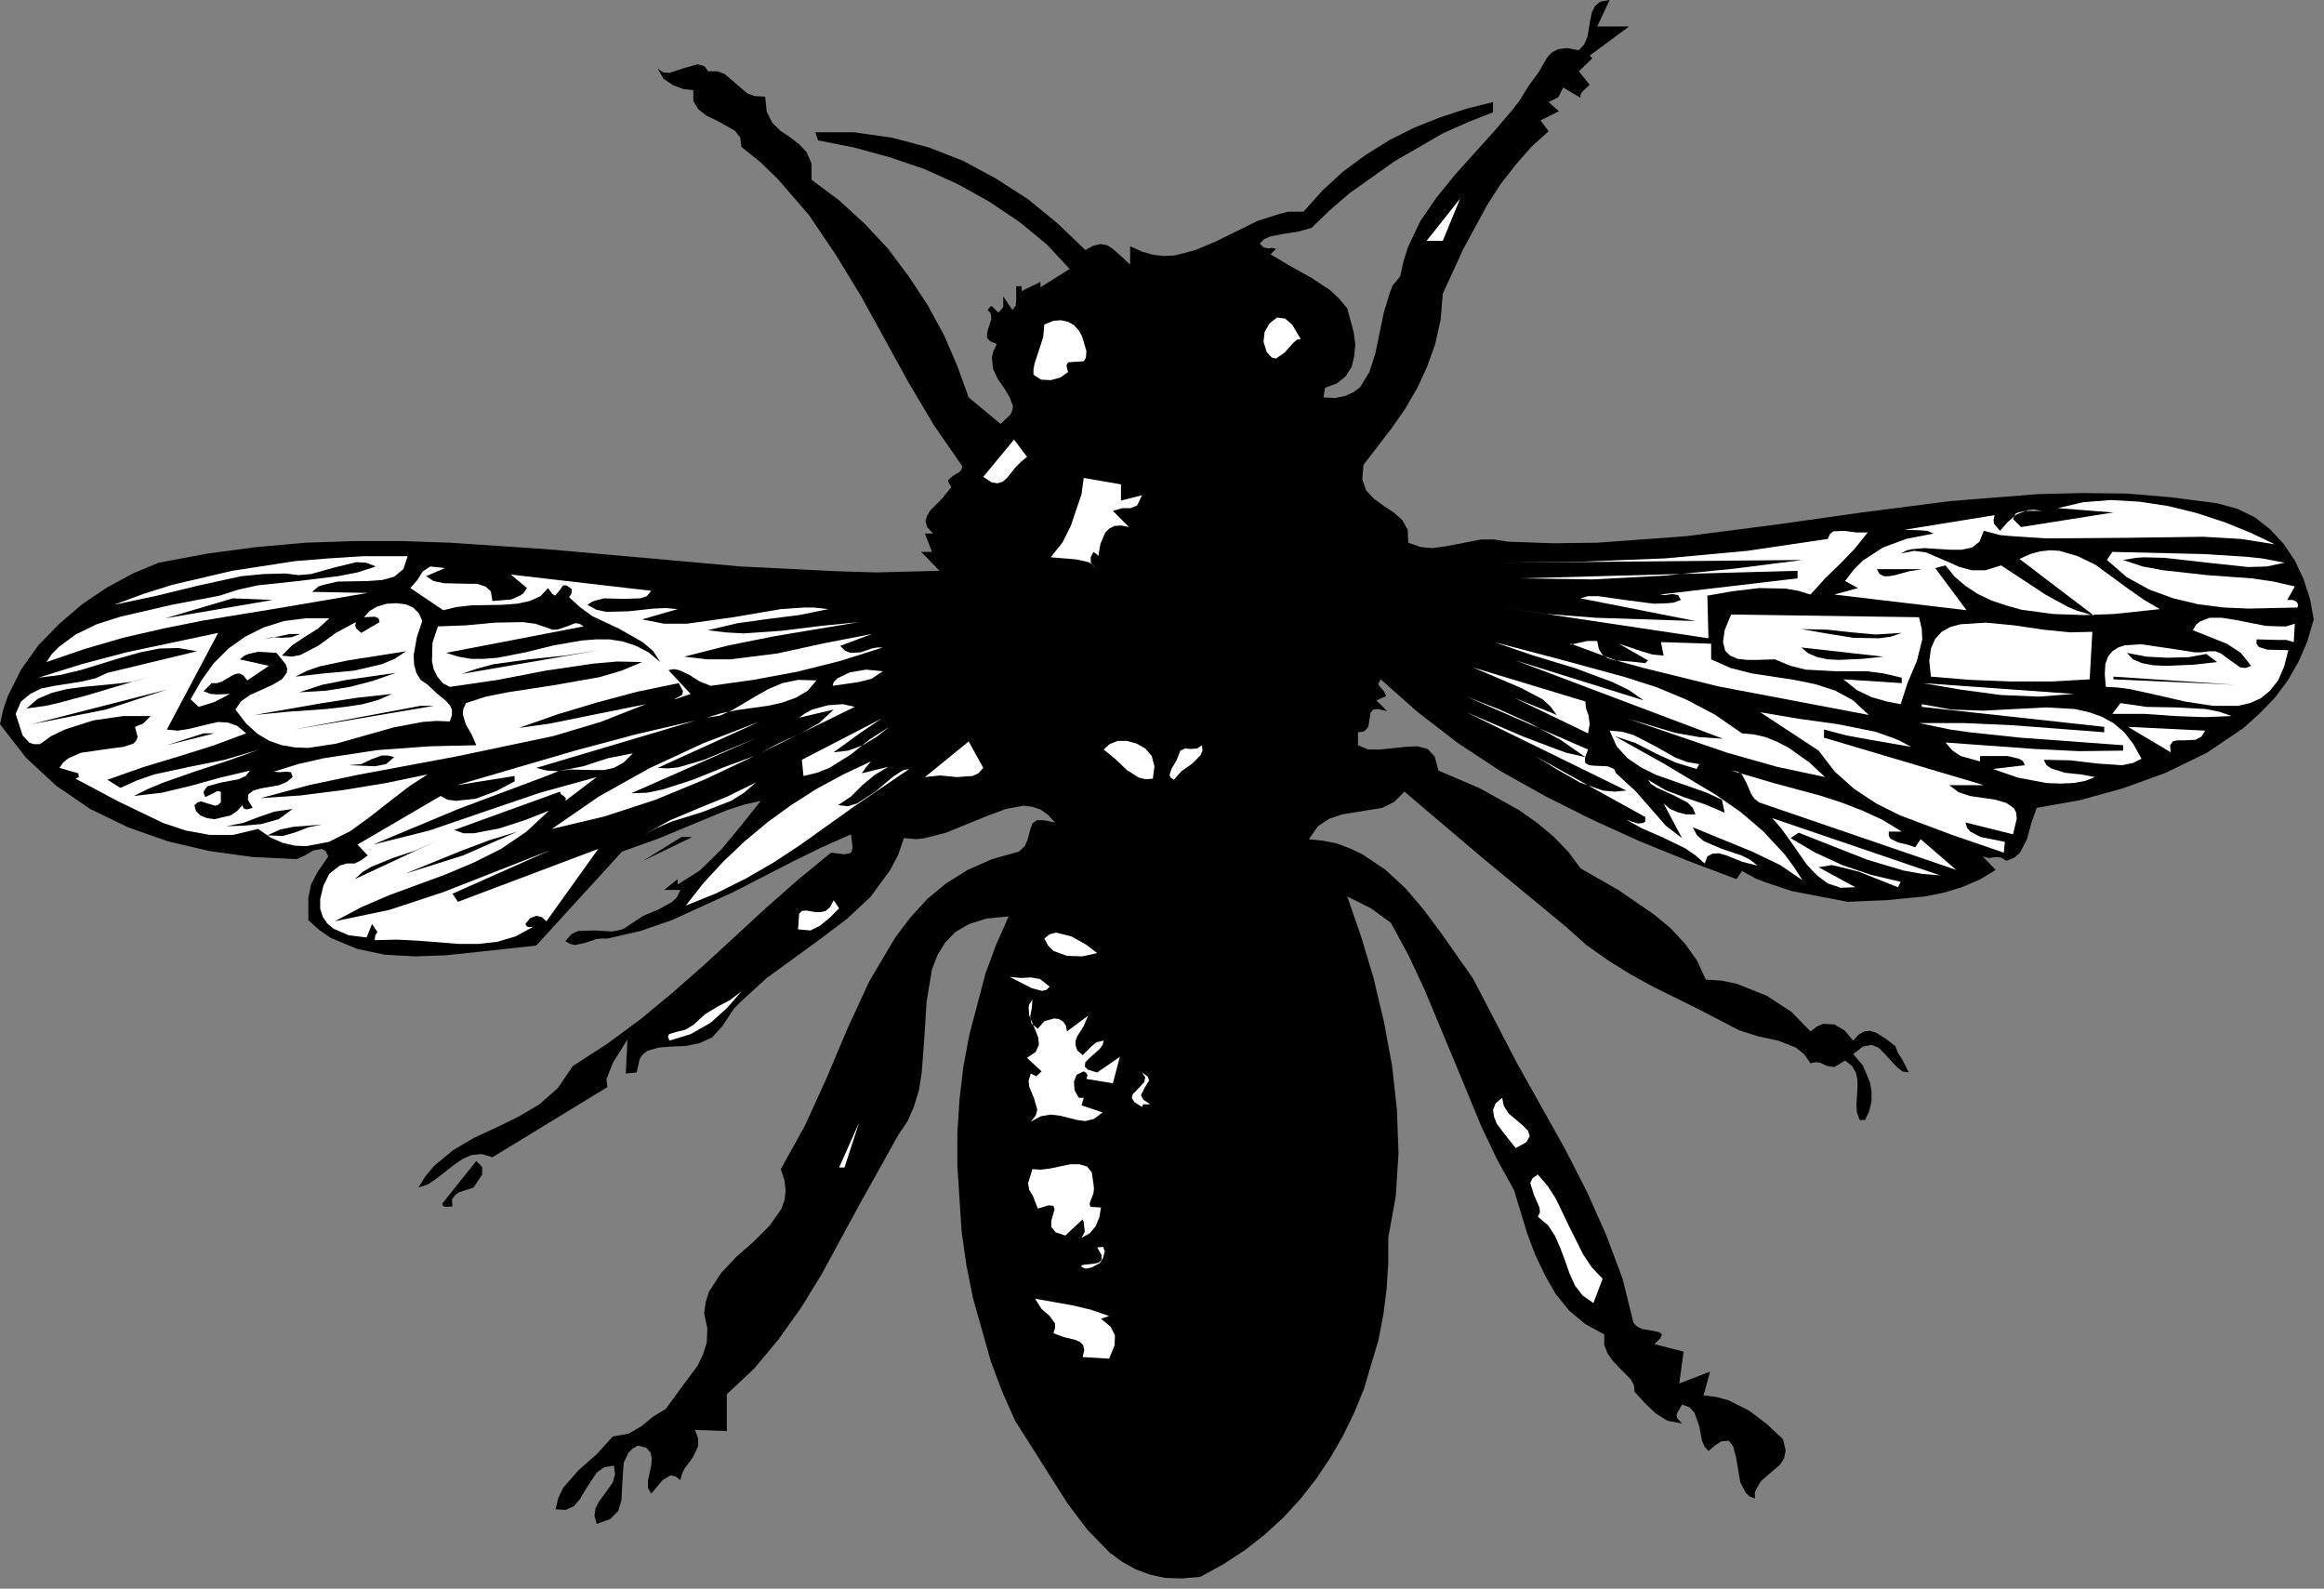 <?xml version="1.0" encoding="UTF-8" standalone="no"?>
<svg
   xmlns:dc="http://purl.org/dc/elements/1.1/"
   xmlns:cc="http://creativecommons.org/ns#"
   xmlns:rdf="http://www.w3.org/1999/02/22-rdf-syntax-ns#"
   xmlns:svg="http://www.w3.org/2000/svg"
   xmlns="http://www.w3.org/2000/svg"
   xmlns:sodipodi="http://sodipodi.sourceforge.net/DTD/sodipodi-0.dtd"
   xmlns:inkscape="http://www.inkscape.org/namespaces/inkscape"
   version="1.0"
   width="75.9mm"
   height="51.876mm"
   id="svg164"
   sodipodi:docname="CC000286.WMF">
  <rect width="100%" height="100%" fill="#808080" stroke="none"/>
  <sodipodi:namedview
     pagecolor="#ffffff"
     bordercolor="#666666"
     borderopacity="1"
     objecttolerance="10"
     gridtolerance="10"
     guidetolerance="10"
     inkscape:pageopacity="0"
     inkscape:pageshadow="2"
     inkscape:window-width="640"
     inkscape:window-height="480"
     id="namedview166" />
  <defs
     id="defs6">
    <clipPath
       clipPathUnits="userSpaceOnUse"
       id="clipWmfPath1">
      <path
         d="M 0,0 L 286.733,0 L 286.733,195.933 L 0,195.933 z"
         id="path2" />
    </clipPath>
    <pattern
       id="WMFhbasepattern"
       patternUnits="userSpaceOnUse"
       width="6"
       height="6"
       x="0"
       y="0" />
  </defs>
  <path
     style="fill:#000000;fill-rule:nonzero;fill-opacity:1;stroke:none;"
     clip-path="url(#clipWmfPath1)"
     d="  M 197.154,3.266   L 201.087,3.266   L 196.221,6.864   L 196.554,7.198   L 194.888,8.797   L 196.221,10.463   L 195.355,11.263   L 195.088,11.663   L 195.088,12.063   L 192.955,10.796   L 192.355,11.996   L 191.156,12.596   L 192.422,13.729   L 190.156,14.862   L 191.156,16.194   L 189.023,18.127   L 187.09,20.326   L 185.224,22.726   L 183.557,25.325   L 180.625,30.723   L 178.092,36.254   L 177.825,39.453   L 177.159,42.452   L 176.159,45.251   L 174.959,47.85   L 173.493,50.383   L 171.827,52.782   L 168.294,57.38   L 168.161,59.18   L 168.627,60.513   L 169.627,61.579   L 170.827,62.445   L 172.027,63.245   L 173.093,64.178   L 173.76,65.378   L 173.826,66.977   L 175.359,67.51   L 176.826,67.644   L 178.292,67.444   L 179.758,67.177   L 182.824,66.577   L 184.424,66.577   L 186.09,66.844   L 191.622,67.044   L 197.154,66.977   L 208.085,66.177   L 218.949,64.778   L 229.813,63.245   L 240.677,61.846   L 251.542,60.979   L 257.007,60.846   L 262.539,60.913   L 268.071,61.379   L 273.67,62.112   L 276.136,62.779   L 278.335,63.845   L 280.202,65.311   L 281.868,67.111   L 283.267,69.176   L 284.334,71.442   L 285.134,73.908   L 285.6,76.441   L 284.8,79.173   L 283.734,81.639   L 282.401,83.971   L 280.801,86.104   L 278.935,88.037   L 276.936,89.836   L 272.403,92.902   L 267.338,95.368   L 262.006,97.3   L 256.674,98.766   L 251.408,99.699   L 250.742,101.565   L 250.209,103.565   L 249.342,105.231   L 248.676,105.831   L 247.676,106.231   L 247.009,105.831   L 246.343,105.764   L 245.543,105.897   L 244.743,105.697   L 246.343,107.363   L 244.343,108.563   L 242.144,109.496   L 239.944,110.163   L 237.611,110.629   L 232.813,111.096   L 228.08,111.295   L 221.149,109.963   L 217.949,108.896   L 216.75,108.43   L 215.017,107.497   L 214.35,108.496   L 208.352,106.231   L 202.42,103.831   L 196.554,101.166   L 190.822,98.3   L 185.224,95.168   L 179.958,91.702   L 175.026,87.903   L 170.427,83.838   L 170.16,84.305   L 170.227,84.638   L 170.827,85.304   L 171.094,85.904   L 169.894,86.437   L 171.227,87.77   L 170.094,87.504   L 169.494,87.57   L 169.161,87.97   L 169.094,88.503   L 168.894,89.703   L 168.494,90.169   L 168.228,90.303   L 167.628,90.369   L 167.628,91.969   L 168.894,92.502   L 170.36,92.502   L 173.493,92.169   L 174.959,92.102   L 176.226,92.435   L 177.092,93.368   L 177.559,95.101   L 182.558,97.234   L 187.49,99.966   L 189.756,101.565   L 191.822,103.298   L 193.622,105.164   L 195.088,107.164   L 199.754,109.829   L 204.219,112.895   L 206.219,114.561   L 208.018,116.494   L 209.485,118.56   L 210.551,120.892   L 212.551,121.025   L 214.417,121.425   L 218.083,122.892   L 221.149,124.891   L 223.481,127.29   L 224.281,126.69   L 225.014,126.357   L 226.414,126.424   L 227.68,127.157   L 228.747,128.423   L 229.413,127.69   L 230.147,127.29   L 230.813,127.223   L 231.546,127.423   L 232.813,128.223   L 233.946,129.089   L 234.279,129.956   L 234.812,130.756   L 235.612,132.355   L 234.812,132.222   L 234.079,131.622   L 232.613,130.022   L 231.879,129.289   L 231.013,128.956   L 229.947,129.156   L 228.747,130.089   L 229.947,131.489   L 230.813,133.555   L 231.013,134.688   L 231.013,135.887   L 230.746,137.087   L 230.213,138.22   L 229.547,138.22   L 229.213,137.287   L 229.147,136.354   L 229.28,134.288   L 229.28,133.288   L 229.08,132.355   L 228.614,131.555   L 227.747,130.889   L 226.414,131.689   L 225.548,131.555   L 224.681,131.155   L 224.148,131.089   L 223.481,131.222   L 222.682,130.089   L 221.682,129.289   L 219.482,128.423   L 217.016,127.89   L 214.683,127.157   L 209.685,124.558   L 204.153,121.825   L 201.353,120.292   L 198.554,118.56   L 195.821,116.627   L 193.288,114.361   L 183.024,105.897   L 173.36,97.7   L 172.093,98.966   L 170.627,99.699   L 167.361,100.233   L 165.695,100.499   L 164.095,101.032   L 162.696,101.965   L 161.562,103.565   L 163.362,103.765   L 165.028,104.098   L 166.628,104.698   L 168.161,105.431   L 170.96,107.297   L 173.493,109.629   L 175.759,112.295   L 177.892,115.161   L 181.824,120.759   L 187.223,131.155   L 193.155,141.752   L 195.888,147.083   L 198.287,152.481   L 200.287,157.813   L 201.62,163.211   L 202.02,163.678   L 202.686,164.011   L 204.219,164.277   L 204.819,164.411   L 205.152,164.677   L 204.952,165.144   L 204.219,165.877   L 207.818,166.81   L 207.285,170.742   L 211.084,169.276   L 210.284,172.208   L 211.884,172.408   L 213.35,172.808   L 215.883,174.074   L 218.083,175.74   L 220.082,177.606   L 220.415,179.006   L 220.215,180.005   L 219.682,180.805   L 218.882,181.472   L 217.349,182.804   L 216.816,183.738   L 216.616,184.137   L 216.616,184.937   L 215.95,184.671   L 215.483,184.204   L 214.817,182.938   L 214.284,179.806   L 213.95,178.539   L 213.417,177.806   L 212.484,177.873   L 211.751,178.339   L 210.884,179.072   L 210.418,178.539   L 210.084,177.806   L 209.751,176.007   L 209.151,174.341   L 208.552,173.674   L 207.618,173.341   L 207.085,174.274   L 206.952,174.607   L 207.019,175.007   L 207.618,175.674   L 205.819,175.34   L 204.352,174.407   L 203.019,173.141   L 201.753,171.742   L 201.686,170.942   L 201.287,170.209   L 199.82,168.743   L 199.02,167.876   L 198.421,167.01   L 198.021,165.944   L 198.021,164.677   L 195.688,163.411   L 193.688,161.745   L 192.022,159.679   L 190.689,157.346   L 189.489,154.814   L 188.49,152.148   L 186.89,146.883   L 184.757,143.018   L 182.824,138.953   L 179.358,130.556   L 175.826,122.092   L 173.893,117.96   L 171.693,113.895   L 169.227,112.095   L 166.295,110.629   L 168.028,115.627   L 169.561,120.759   L 170.827,126.09   L 171.827,131.489   L 172.427,136.887   L 172.627,142.285   L 172.293,147.616   L 171.36,152.748   L 171.36,155.947   L 171.16,159.079   L 170.76,162.211   L 170.16,165.344   L 168.361,171.408   L 167.161,174.341   L 165.761,177.206   L 164.228,179.872   L 162.496,182.471   L 160.563,184.937   L 158.43,187.27   L 156.097,189.402   L 153.631,191.335   L 150.965,193.068   L 148.166,194.6   L 145.899,194.8   L 143.833,194.734   L 141.967,194.334   L 140.167,193.667   L 138.501,192.734   L 136.968,191.601   L 134.235,188.802   L 131.769,185.537   L 129.57,182.071   L 125.304,175.34   L 123.705,171.742   L 122.305,168.01   L 120.105,160.212   L 119.306,156.214   L 118.706,152.082   L 118.173,143.884   L 118.173,139.819   L 118.439,135.687   L 118.906,131.689   L 119.639,127.757   L 121.638,120.159   L 122.971,116.56   L 124.504,113.095   L 121.772,113.361   L 119.639,114.028   L 117.906,115.028   L 116.64,116.36   L 115.706,117.893   L 115.04,119.626   L 114.373,123.625   L 114.107,127.956   L 113.774,132.355   L 113.44,134.488   L 112.84,136.487   L 112.041,138.353   L 110.908,140.019   L 106.109,148.616   L 101.443,157.213   L 98.91,161.345   L 96.111,165.277   L 93.112,168.876   L 89.712,172.075   L 89.712,176.607   L 85.78,176.473   L 86.18,177.54   L 86.18,178.473   L 85.513,179.872   L 84.514,181.205   L 84.18,181.871   L 83.98,182.671   L 83.381,182.205   L 82.781,182.071   L 81.781,182.671   L 80.381,184.337   L 79.981,183.604   L 79.981,182.738   L 80.381,180.872   L 80.448,180.005   L 80.315,179.272   L 79.781,178.673   L 78.715,178.406   L 78.049,178.806   L 77.582,179.272   L 76.982,180.539   L 76.782,183.604   L 76.716,185.137   L 76.316,186.47   L 75.316,187.47   L 73.65,188.069   L 73.383,187.07   L 73.516,186.137   L 73.916,185.337   L 74.516,184.537   L 75.649,182.938   L 75.916,181.938   L 75.782,180.872   L 74.583,181.072   L 73.65,181.738   L 72.25,183.871   L 71.583,185.004   L 70.85,185.87   L 69.85,186.337   L 68.584,186.27   L 68.917,184.87   L 69.517,183.604   L 71.383,181.472   L 73.65,179.472   L 75.649,177.273   L 77.582,176.94   L 79.182,176.007   L 80.648,174.807   L 82.181,173.874   L 84.18,171.142   L 86.113,168.543   L 86.78,167.143   L 87.246,165.677   L 87.313,163.944   L 86.913,162.078   L 87.113,160.679   L 87.513,159.412   L 88.979,157.147   L 90.912,155.081   L 93.045,153.215   L 94.978,151.282   L 96.444,149.216   L 96.844,148.083   L 96.977,146.95   L 96.844,145.684   L 96.378,144.284   L 99.377,138.886   L 102.043,133.021   L 104.576,127.023   L 107.308,121.092   L 110.508,115.694   L 112.374,113.228   L 114.44,110.962   L 116.773,109.03   L 119.439,107.363   L 122.438,106.031   L 125.771,105.098   L 126.504,104.431   L 126.837,103.631   L 127.237,102.165   L 127.437,101.632   L 127.97,101.232   L 128.837,101.232   L 130.236,101.499   L 129.37,100.566   L 128.437,99.899   L 127.437,99.566   L 126.371,99.433   L 124.171,99.833   L 121.838,100.699   L 116.773,102.765   L 114.173,103.431   L 113.174,103.565   L 111.574,103.431   L 110.841,105.564   L 109.841,107.43   L 107.442,110.696   L 104.509,113.428   L 101.243,115.894   L 94.645,120.692   L 91.645,123.425   L 90.579,124.491   L 89.179,126.624   L 87.913,128.023   L 86.313,128.756   L 84.58,129.089   L 82.847,129.156   L 81.248,129.289   L 79.915,129.689   L 79.382,130.089   L 78.982,130.622   L 78.582,132.355   L 77.249,132.488   L 77.449,128.29   L 75.649,131.155   L 75.049,132.688   L 74.849,133.221   L 74.983,134.154   L 60.786,142.818   L 59.453,142.418   L 58.186,142.552   L 57.12,143.018   L 56.054,143.751   L 53.921,145.417   L 52.854,146.15   L 51.655,146.55   L 52.521,145.151   L 53.588,143.884   L 55.92,141.952   L 58.52,140.419   L 61.252,139.153   L 63.985,137.82   L 66.585,136.287   L 68.851,134.288   L 70.717,131.555   L 75.049,128.756   L 79.182,125.691   L 83.114,122.425   L 86.98,119.026   L 94.578,112.029   L 98.51,108.563   L 102.576,105.231   L 104.242,105.431   L 104.909,105.298   L 105.109,105.164   L 105.242,104.564   L 105.042,102.965   L 101.443,104.564   L 97.777,106.364   L 90.512,110.096   L 82.914,113.561   L 79.048,114.894   L 74.983,115.827   L 74.249,115.827   L 73.583,115.894   L 72.25,116.36   L 70.984,116.627   L 70.384,116.494   L 69.784,116.16   L 70.517,115.294   L 71.383,114.894   L 73.383,114.828   L 75.516,114.961   L 76.582,114.761   L 76.982,114.628   L 77.582,114.228   L 79.382,113.028   L 81.314,112.228   L 82.981,111.295   L 83.581,110.696   L 83.98,109.829   L 81.981,109.829   L 83.647,108.496   L 83.647,109.163   L 86.38,107.43   L 89.046,104.831   L 91.579,101.765   L 93.912,98.833   L 91.845,99.3   L 89.779,99.966   L 85.58,101.699   L 81.248,103.498   L 76.782,105.098   L 66.185,116.694   L 58.853,117.493   L 55.054,117.893   L 51.255,118.027   L 47.522,117.827   L 44.056,117.094   L 40.857,115.761   L 39.391,114.761   L 38.058,113.561   L 38.058,110.829   L 38.391,109.163   L 39.191,107.63   L 40.524,105.697   L 40.191,105.031   L 39.724,104.764   L 38.658,104.964   L 37.525,105.631   L 36.591,106.031   L 31.193,105.764   L 25.861,105.031   L 20.729,103.831   L 15.796,102.099   L 11.131,99.833   L 6.932,96.967   L 3.199,93.502   L 0,89.37   L 0.4,87.57   L 1,85.837   L 2.599,82.639   L 4.732,79.64   L 7.332,76.974   L 10.131,74.575   L 13.197,72.509   L 16.396,70.776   L 19.595,69.443   L 25.661,68.31   L 31.726,67.51   L 37.725,66.977   L 43.723,66.777   L 49.655,66.777   L 55.587,66.977   L 67.518,67.777   L 91.445,69.91   L 103.576,70.509   L 108.175,70.643   L 115.973,70.443   L 113.707,68.11   L 115.04,68.11   L 114.173,65.844   L 115.173,65.844   L 114.44,65.045   L 114.24,64.311   L 114.44,63.645   L 114.84,62.979   L 116.173,61.646   L 117.439,60.113   L 117.106,59.58   L 117.039,59.247   L 117.639,58.713   L 118.439,58.247   L 118.706,57.914   L 118.772,57.514   L 115.307,52.515   L 112.174,47.251   L 106.309,36.588   L 103.176,31.456   L 99.843,26.524   L 95.978,22.059   L 93.845,19.993   L 91.512,18.127   L 91.379,16.994   L 90.712,16.128   L 88.446,14.862   L 87.18,14.262   L 86.18,13.462   L 85.58,12.462   L 85.58,11.13   L 84.38,10.996   L 83.114,10.53   L 81.914,9.73   L 81.181,8.464   L 81.848,8.93   L 82.647,8.997   L 84.447,8.397   L 86.113,7.931   L 86.846,8.131   L 87.046,8.264   L 87.38,8.797   L 88.579,8.797   L 89.446,9.13   L 90.846,10.33   L 92.245,11.529   L 93.178,11.863   L 94.445,11.929   L 94.645,13.795   L 95.311,15.128   L 96.311,16.128   L 97.511,16.928   L 98.644,17.794   L 99.577,18.794   L 100.177,20.193   L 100.177,22.192   L 103.576,24.725   L 106.709,27.591   L 109.641,30.723   L 112.174,34.122   L 114.507,37.654   L 116.506,41.319   L 118.173,45.185   L 119.572,49.05   L 123.505,52.316   L 124.704,51.183   L 124.971,50.649   L 125.038,50.116   L 124.638,49.05   L 123.971,47.917   L 123.171,46.784   L 122.572,45.518   L 122.438,44.052   L 122.638,43.319   L 123.038,42.452   L 122.238,42.119   L 121.838,41.719   L 121.838,41.186   L 121.972,40.586   L 122.372,39.387   L 122.305,38.787   L 122.238,38.587   L 121.905,38.254   L 122.238,37.854   L 122.438,37.787   L 122.838,38.187   L 123.238,38.587   L 123.838,37.92   L 123.838,36.588   L 124.971,38.254   L 125.371,37.721   L 125.438,36.987   L 125.438,35.321   L 126.104,35.321   L 126.104,35.921   L 128.437,34.788   L 128.437,35.455   L 132.036,33.189   L 129.17,30.123   L 125.837,27.391   L 122.172,24.925   L 118.239,22.726   L 114.107,20.86   L 109.774,19.393   L 105.376,18.194   L 100.977,17.327   L 100.643,16.328   L 105.442,16.328   L 110.108,16.994   L 114.64,18.194   L 118.906,19.86   L 122.971,22.059   L 126.904,24.592   L 130.57,27.591   L 133.969,30.856   L 134.969,30.323   L 135.835,30.123   L 136.635,30.256   L 137.301,30.656   L 138.501,31.723   L 139.501,32.656   L 139.501,30.39   L 140.967,31.056   L 142.367,31.456   L 143.7,31.589   L 145.033,31.523   L 147.566,30.856   L 150.098,29.79   L 155.231,27.257   L 157.963,26.391   L 159.03,26.124   L 160.896,26.124   L 163.229,23.525   L 165.761,21.193   L 168.561,19.127   L 171.56,17.261   L 174.626,15.728   L 177.825,14.462   L 181.091,13.395   L 184.291,12.596   L 184.291,13.862   L 181.225,15.062   L 178.092,16.461   L 172.093,19.927   L 166.561,23.859   L 164.095,25.991   L 161.896,28.124   L 160.229,28.59   L 158.43,28.857   L 156.764,29.19   L 156.03,29.523   L 155.497,30.056   L 155.964,30.523   L 156.497,30.656   L 157.03,30.59   L 157.497,30.723   L 156.83,31.389   L 159.296,32.855   L 161.829,34.255   L 164.162,35.788   L 165.295,36.854   L 166.295,38.054   L 167.094,40.986   L 167.294,42.519   L 167.161,43.985   L 166.828,45.318   L 166.095,46.451   L 165.028,47.317   L 163.562,47.85   L 163.362,49.05   L 164.828,49.117   L 166.095,48.85   L 167.094,48.384   L 167.894,47.784   L 169.027,45.918   L 169.761,43.652   L 170.827,38.52   L 171.56,36.121   L 171.893,35.255   L 172.826,34.122   L 173.226,32.322   L 173.76,30.59   L 175.293,27.324   L 177.359,24.325   L 179.692,21.459   L 184.557,16.061   L 186.823,13.395   L 187.623,12.329   L 188.689,10.596   L 189.956,8.864   L 190.956,7.131   L 191.555,6.464   L 192.355,6.065   L 193.422,5.931   L 194.888,6.198   L 195.555,5.465   L 195.954,4.532   L 196.288,2.532   L 196.488,1.533   L 196.888,0.733   L 197.554,0.2   L 198.687,0   L 197.154,3.266  z "
     id="path8" />
  <path
     style="fill:#ffffff;fill-rule:nonzero;fill-opacity:1;stroke:none;"
     clip-path="url(#clipWmfPath1)"
     d="  M 176.092,29.723   L 180.225,24.525   L 178.092,29.723   L 176.092,29.723  z "
     id="path10" />
  <path
     style="fill:#ffffff;fill-rule:nonzero;fill-opacity:1;stroke:none;"
     clip-path="url(#clipWmfPath1)"
     d="  M 160.563,41.852   L 160.096,41.919   L 159.63,42.319   L 158.563,43.519   L 157.497,44.252   L 156.964,44.118   L 156.364,43.452   L 155.964,42.186   L 156.097,40.986   L 156.697,39.92   L 157.63,39.187   L 158.63,39.32   L 159.496,40.053   L 160.563,41.852  z "
     id="path12" />
  <path
     style="fill:#ffffff;fill-rule:nonzero;fill-opacity:1;stroke:none;"
     clip-path="url(#clipWmfPath1)"
     d="  M 134.102,43.319   L 134.036,44.185   L 133.769,44.585   L 132.702,44.651   L 131.836,44.718   L 131.636,45.118   L 131.836,45.918   L 130.903,46.584   L 129.703,46.917   L 128.503,46.851   L 127.57,46.251   L 127.57,45.584   L 127.704,44.851   L 128.237,43.252   L 128.77,41.586   L 128.903,40.053   L 130.036,39.587   L 130.97,39.52   L 131.836,39.72   L 132.569,40.12   L 133.169,40.786   L 133.569,41.519   L 134.102,43.319  z "
     id="path14" />
  <path
     style="fill:#ffffff;fill-rule:nonzero;fill-opacity:1;stroke:none;"
     clip-path="url(#clipWmfPath1)"
     d="  M 126.771,56.381   L 126.037,56.981   L 125.371,57.647   L 124.304,58.98   L 123.771,59.446   L 123.105,59.646   L 122.372,59.513   L 121.372,58.847   L 125.171,54.248   L 126.771,56.381  z "
     id="path16" />
  <path
     style="fill:#ffffff;fill-rule:nonzero;fill-opacity:1;stroke:none;"
     clip-path="url(#clipWmfPath1)"
     d="  M 138.368,61.779   L 140.967,61.113   L 140.367,62.379   L 139.568,62.712   L 138.568,62.712   L 137.368,63.045   L 139.368,65.045   L 138.368,64.845   L 137.568,64.911   L 136.902,65.244   L 136.435,65.711   L 135.835,67.111   L 135.568,68.643   L 135.435,68.443   L 134.969,68.11   L 134.635,68.777   L 134.635,69.443   L 135.302,70.243   L 134.902,69.71   L 134.369,69.376   L 132.902,69.043   L 129.703,68.777   L 131.17,66.911   L 132.169,64.911   L 133.502,60.979   L 133.769,58.98   L 138.368,59.78   L 138.368,61.779  z "
     id="path18" />
  <path
     style="fill:#ffffff;fill-rule:nonzero;fill-opacity:1;stroke:none;"
     clip-path="url(#clipWmfPath1)"
     d="  M 280.801,67.177   L 276.602,66.511   L 272.003,66.244   L 262.139,66.377   L 252.608,66.444   L 248.476,66.177   L 246.943,66.044   L 244.876,65.511   L 244.343,66.844   L 243.41,67.577   L 242.144,67.844   L 240.744,67.844   L 237.545,67.644   L 236.012,67.777   L 235.412,67.91   L 234.612,68.31   L 236.278,67.977   L 237.745,68.177   L 240.544,69.376   L 241.877,69.976   L 243.41,70.376   L 245.076,70.376   L 247.009,69.776   L 252.475,73.375   L 255.274,74.908   L 256.407,75.374   L 258.473,75.974   L 249.275,68.977   L 250.608,68.377   L 251.808,68.044   L 253.075,67.91   L 254.208,67.977   L 256.474,68.643   L 258.673,69.71   L 262.672,72.642   L 264.672,74.041   L 266.605,75.174   L 260.939,75.774   L 257.274,75.908   L 253.408,75.774   L 249.475,75.241   L 247.609,74.708   L 245.81,74.108   L 244.143,73.308   L 242.61,72.309   L 241.277,71.176   L 240.144,69.776   L 238.878,70.109   L 242.744,75.308   L 226.414,73.375   L 229.347,72.575   L 227.747,71.709   L 228.813,70.309   L 229.947,69.176   L 232.413,67.577   L 235.279,66.511   L 238.678,65.844   L 237.878,65.511   L 237.012,65.444   L 235.079,65.378   L 246.209,63.578   L 246.076,64.178   L 246.143,64.645   L 246.876,65.511   L 247.809,64.445   L 248.875,63.512   L 250.209,62.979   L 251.075,62.912   L 252.075,63.045   L 250.009,63.045   L 249.142,63.245   L 248.809,63.378   L 248.476,64.045   L 249.475,65.045   L 260.873,63.245   L 254.008,62.712   L 257.14,61.979   L 260.539,61.712   L 264.072,61.912   L 267.604,62.445   L 271.137,63.312   L 274.603,64.445   L 277.869,65.778   L 280.801,67.177  z "
     id="path20" />
  <path
     style="fill:#ffffff;fill-rule:nonzero;fill-opacity:1;stroke:none;"
     clip-path="url(#clipWmfPath1)"
     d="  M 230.546,65.711   L 228.947,67.71   L 227.147,69.576   L 225.281,71.376   L 223.481,73.375   L 221.948,72.909   L 220.415,72.642   L 217.15,72.575   L 213.817,72.975   L 210.751,73.508   L 210.884,78.773   L 185.557,74.974   L 190.956,75.774   L 197.021,76.241   L 209.285,76.641   L 195.088,73.842   L 196.021,73.575   L 197.287,73.575   L 200.553,74.041   L 204.153,74.508   L 205.885,74.441   L 206.552,74.375   L 207.485,74.041   L 207.152,73.442   L 206.419,73.308   L 205.552,73.442   L 204.886,73.375   L 221.882,71.376   L 221.882,70.443   L 187.556,71.376   L 196.554,71.509   L 205.419,71.043   L 214.084,70.176   L 222.482,69.11   L 185.29,69.443   L 195.421,69.31   L 205.552,68.91   L 215.683,67.977   L 225.614,66.511   L 225.881,65.911   L 226.281,65.578   L 227.614,65.511   L 229.147,65.711   L 230.546,65.711  z "
     id="path22" />
  <path
     style="fill:#ffffff;fill-rule:nonzero;fill-opacity:1;stroke:none;"
     clip-path="url(#clipWmfPath1)"
     d="  M 282.001,69.443   L 279.802,69.91   L 277.469,69.976   L 272.47,69.443   L 267.205,68.843   L 264.605,68.777   L 263.672,68.843   L 262.072,69.11   L 264.472,69.91   L 267.005,70.376   L 272.403,70.976   L 277.935,71.376   L 280.668,71.776   L 283.267,72.375   L 282.334,74.041   L 283.001,74.041   L 283.467,74.241   L 283.667,74.575   L 283.601,74.974   L 277.602,75.108   L 274.47,74.974   L 271.337,74.575   L 268.271,73.842   L 265.338,72.775   L 262.539,71.242   L 260.073,69.11   L 260.739,68.11   L 272.003,68.377   L 277.269,68.71   L 279.202,68.91   L 282.001,69.443  z "
     id="path24" />
  <path
     style="fill:#000000;fill-rule:nonzero;fill-opacity:1;stroke:none;"
     clip-path="url(#clipWmfPath1)"
     d="  M 237.212,70.243   L 235.612,70.509   L 233.946,70.976   L 233.212,71.109   L 232.546,71.109   L 232.013,70.843   L 231.679,70.243   L 237.212,70.243  z "
     id="path26" />
  <path
     style="fill:#000000;fill-rule:nonzero;fill-opacity:1;stroke:none;"
     clip-path="url(#clipWmfPath1)"
     d="  M 266.605,71.909   L 280.668,73.042   L 266.605,71.909  z "
     id="path28" />
  <path
     style="fill:#ffffff;fill-rule:nonzero;fill-opacity:1;stroke:none;"
     clip-path="url(#clipWmfPath1)"
     d="  M 50.322,68.643   L 49.788,70.243   L 48.655,71.176   L 47.189,71.576   L 45.389,71.709   L 41.657,71.776   L 39.924,72.175   L 39.324,72.375   L 38.524,73.042   L 45.389,73.175   L 35.258,74.908   L 25.127,76.574   L 20.129,77.574   L 15.196,78.707   L 10.398,80.106   L 5.732,81.706   L 6.399,80.706   L 7.265,79.84   L 9.331,78.307   L 11.931,77.04   L 14.863,76.107   L 21.195,74.641   L 27.127,73.508   L 29.393,72.775   L 31.793,72.242   L 36.791,71.709   L 41.724,71.109   L 44.123,70.643   L 46.389,69.91   L 45.189,69.443   L 43.99,69.376   L 41.257,70.043   L 38.391,70.843   L 36.858,70.976   L 35.258,70.776   L 32.526,70.843   L 29.793,71.109   L 24.594,72.242   L 19.395,73.508   L 14.063,74.641   L 17.663,73.308   L 21.262,72.175   L 28.66,70.443   L 36.458,69.243   L 40.591,68.91   L 44.79,68.643   L 50.322,68.643  z "
     id="path30" />
  <path
     style="fill:#ffffff;fill-rule:nonzero;fill-opacity:1;stroke:none;"
     clip-path="url(#clipWmfPath1)"
     d="  M 52.588,71.109   L 53.521,71.709   L 54.787,71.976   L 57.587,72.042   L 58.853,72.042   L 59.919,72.375   L 60.586,72.975   L 60.786,74.175   L 63.119,73.975   L 64.185,73.508   L 64.585,73.242   L 65.052,72.575   L 63.052,70.909   L 80.381,72.909   L 79.848,73.575   L 79.048,73.842   L 76.982,73.908   L 74.583,73.842   L 73.516,74.108   L 73.116,74.241   L 72.516,74.641   L 73.583,75.241   L 74.849,75.508   L 77.582,75.441   L 80.648,75.108   L 82.181,75.041   L 83.647,75.174   L 79.248,76.441   L 81.981,76.974   L 84.78,76.974   L 90.512,76.174   L 96.378,75.174   L 99.31,74.974   L 100.443,74.974   L 102.243,75.174   L 98.644,75.908   L 94.911,76.374   L 91.046,76.907   L 87.38,77.774   L 89.513,78.04   L 91.779,78.173   L 96.511,77.84   L 101.376,77.24   L 106.042,76.774   L 95.644,78.507   L 89.979,79.64   L 84.447,81.039   L 87.313,81.372   L 90.179,81.372   L 95.978,80.639   L 101.776,79.373   L 107.642,78.24   L 103.709,79.706   L 104.309,80.306   L 104.976,80.573   L 106.242,80.506   L 107.575,80.039   L 108.242,79.906   L 108.975,79.906   L 103.709,81.572   L 98.377,82.905   L 92.978,83.905   L 87.713,84.638   L 86.38,84.105   L 85.114,83.305   L 83.847,82.705   L 83.181,82.572   L 82.514,82.705   L 85.247,85.638   L 83.314,86.304   L 83.314,86.237   L 83.714,86.037   L 84.18,85.771   L 84.314,85.304   L 83.781,84.305   L 78.648,85.371   L 73.65,86.704   L 68.784,88.17   L 64.052,89.836   L 67.851,89.303   L 71.783,88.503   L 79.715,86.904   L 74.116,89.103   L 68.317,90.836   L 56.254,93.368   L 44.123,95.634   L 38.124,96.9   L 32.193,98.5   L 37.125,98.167   L 42.39,97.5   L 47.656,96.634   L 52.788,95.567   L 50.522,97.034   L 48.189,98.833   L 45.723,100.766   L 43.257,102.565   L 40.591,103.898   L 37.791,104.431   L 36.392,104.365   L 34.925,104.031   L 33.392,103.365   L 31.859,102.299   L 28.793,103.032   L 25.861,103.032   L 22.928,102.498   L 20.129,101.565   L 14.597,98.9   L 9.331,96.101   L 9.731,95.901   L 9.664,95.434   L 7.332,94.768   L 7.798,94.101   L 8.465,93.568   L 9.998,92.902   L 13.663,92.369   L 15.263,92.169   L 16.463,91.769   L 16.796,91.436   L 16.996,90.969   L 16.663,89.703   L 17.663,89.303   L 18.596,88.37   L 15.196,88.37   L 11.531,88.903   L 7.998,90.036   L 6.332,90.836   L 4.932,91.835   L 4.132,91.835   L 3.599,91.635   L 2.799,90.769   L 1.933,88.103   L 2.599,86.571   L 3.732,85.638   L 5.065,84.971   L 6.732,84.638   L 10.131,84.105   L 11.797,83.705   L 13.264,83.038   L 24.328,80.373   L 21.995,79.973   L 19.662,80.039   L 17.329,80.506   L 14.93,81.172   L 9.931,82.705   L 7.398,83.305   L 4.732,83.638   L 10.064,81.972   L 15.596,80.506   L 26.927,78.107   L 20.595,90.036   L 21.928,90.169   L 23.261,89.969   L 25.727,89.37   L 26.927,89.103   L 28.127,89.17   L 29.26,89.57   L 30.393,90.503   L 26.261,92.035   L 21.995,93.368   L 17.596,94.701   L 13.264,96.234   L 14.863,97.234   L 16.929,96.301   L 19.062,95.567   L 23.395,94.634   L 27.727,93.768   L 31.993,92.502   L 28.26,93.835   L 24.194,95.168   L 20.195,96.567   L 18.262,97.367   L 16.529,98.233   L 19.995,97.833   L 23.595,96.967   L 27.194,95.967   L 30.859,95.101   L 30.326,95.767   L 29.46,96.167   L 27.327,96.567   L 25.594,97.034   L 25.194,97.567   L 25.127,97.833   L 25.327,98.367   L 26.327,97.9   L 26.794,97.633   L 27.26,97.7   L 27.26,99.033   L 26.86,99.366   L 26.527,99.433   L 25.661,99.166   L 24.794,98.9   L 24.394,99.033   L 23.994,99.366   L 24.194,100.099   L 24.728,100.632   L 25.527,100.966   L 26.461,101.099   L 28.46,100.632   L 29.26,100.099   L 29.926,99.366   L 30.06,99.766   L 30.46,99.899   L 31.193,99.699   L 30.593,98.7   L 30.66,98.033   L 31.259,97.567   L 32.193,97.3   L 34.459,96.9   L 35.392,96.501   L 36.125,95.901   L 35.925,95.301   L 35.325,95.234   L 34.525,95.301   L 33.792,95.234   L 36.791,94.301   L 39.991,93.568   L 46.589,92.569   L 53.054,92.102   L 58.786,91.969   L 58.253,90.702   L 57.52,89.436   L 57.12,88.17   L 57.187,87.504   L 57.52,86.77   L 59.986,85.971   L 62.652,85.438   L 68.317,84.571   L 73.983,83.572   L 76.716,82.772   L 79.248,81.706   L 76.182,81.639   L 73.183,81.905   L 67.318,82.772   L 61.452,83.905   L 55.52,84.771   L 54.654,84.305   L 53.987,83.505   L 53.521,82.572   L 53.321,81.572   L 53.388,79.306   L 54.054,77.307   L 57.52,77.174   L 61.119,76.841   L 64.518,76.774   L 66.051,76.974   L 67.451,77.44   L 68.184,77.707   L 68.784,77.707   L 69.984,77.307   L 70.984,76.907   L 71.517,76.974   L 72.05,77.307   L 55.054,80.573   L 56.587,81.039   L 58.12,81.306   L 59.786,81.306   L 61.452,81.172   L 64.852,80.506   L 68.384,79.64   L 71.85,79.04   L 73.583,78.906   L 75.249,78.906   L 76.915,79.173   L 78.515,79.706   L 80.048,80.506   L 81.514,81.706   L 80.581,80.306   L 79.315,79.24   L 76.382,77.574   L 73.116,76.041   L 71.65,74.974   L 70.25,73.708   L 70.517,73.308   L 70.584,72.709   L 69.917,72.242   L 69.517,72.242   L 68.984,72.975   L 68.517,73.508   L 68.184,73.308   L 67.651,72.575   L 66.718,73.575   L 65.385,74.175   L 63.785,74.508   L 61.986,74.641   L 58.186,74.708   L 56.387,74.908   L 54.721,75.308   L 50.655,72.575   L 51.521,71.576   L 52.188,70.509   L 53.121,69.91   L 54.921,70.109   L 52.588,71.109  z "
     id="path32" />
  <path
     style="fill:#ffffff;fill-rule:nonzero;fill-opacity:1;stroke:none;"
     clip-path="url(#clipWmfPath1)"
     d="  M 283.134,79.24   L 282.201,78.973   L 281.068,78.973   L 278.535,78.906   L 278.535,79.44   L 278.802,79.84   L 279.868,80.173   L 282.468,80.239   L 281.934,82.305   L 281.201,83.971   L 280.202,85.238   L 279.068,86.171   L 277.735,86.77   L 276.269,87.104   L 273.137,87.104   L 269.671,86.571   L 266.205,85.771   L 262.872,85.038   L 261.339,84.838   L 259.94,84.771   L 259.806,83.238   L 259.873,81.972   L 260.206,81.039   L 260.739,80.373   L 261.473,79.906   L 262.272,79.64   L 264.272,79.506   L 268.804,80.173   L 270.937,80.506   L 271.67,80.506   L 272.67,80.373   L 273.47,80.373   L 274.136,80.639   L 275.403,81.572   L 276.536,82.372   L 277.202,82.439   L 277.869,82.172   L 276.602,80.573   L 274.869,79.44   L 270.67,77.774   L 271.07,77.107   L 271.537,76.707   L 272.737,76.241   L 274.27,76.241   L 275.936,76.507   L 279.668,77.24   L 281.468,77.307   L 282.201,77.307   L 283.267,76.974   L 283.134,79.24  z "
     id="path34" />
  <path
     style="fill:#ffffff;fill-rule:nonzero;fill-opacity:1;stroke:none;"
     clip-path="url(#clipWmfPath1)"
     d="  M 236.878,76.174   L 237.212,77.574   L 237.278,78.906   L 236.612,81.572   L 235.479,84.238   L 234.612,86.904   L 232.879,86.571   L 231.013,86.037   L 229.213,85.171   L 227.547,83.838   L 234.745,84.305   L 234.745,83.638   L 232.479,83.105   L 230.413,82.838   L 226.547,82.838   L 222.882,82.639   L 221.015,82.172   L 219.082,81.372   L 216.816,81.439   L 215.617,81.439   L 214.483,81.306   L 213.55,80.906   L 212.951,80.306   L 212.684,79.24   L 212.884,77.774   L 213.684,75.841   L 236.878,76.174  z "
     id="path36" />
  <path
     style="fill:#ffffff;fill-rule:nonzero;fill-opacity:1;stroke:none;"
     clip-path="url(#clipWmfPath1)"
     d="  M 257.94,83.838   L 253.274,84.105   L 248.276,84.105   L 243.21,83.905   L 238.345,83.505   L 238.145,81.572   L 238.345,80.039   L 238.878,78.84   L 239.678,77.973   L 240.744,77.374   L 242.01,77.04   L 245.143,76.841   L 248.609,77.174   L 252.208,77.707   L 255.541,78.04   L 258.273,77.973   L 257.94,83.838  z "
     id="path38" />
  <path
     style="fill:#000000;fill-rule:nonzero;fill-opacity:1;stroke:none;"
     clip-path="url(#clipWmfPath1)"
     d="  M 20.395,76.307   L 28.727,73.842   L 33.659,74.041   L 20.395,76.307  z "
     id="path40" />
  <path
     style="fill:#ffffff;fill-rule:nonzero;fill-opacity:1;stroke:none;"
     clip-path="url(#clipWmfPath1)"
     d="  M 52.121,76.641   L 51.455,78.64   L 51.055,80.906   L 51.121,82.039   L 51.388,83.038   L 51.921,83.905   L 52.788,84.505   L 53.921,85.571   L 55.054,86.504   L 55.52,87.037   L 55.787,87.57   L 55.787,88.237   L 55.52,89.036   L 53.854,88.97   L 52.121,89.103   L 48.589,89.769   L 41.524,91.769   L 38.058,92.302   L 36.392,92.235   L 34.792,91.969   L 33.259,91.436   L 31.793,90.569   L 30.393,89.303   L 29.06,87.57   L 29.726,86.571   L 30.859,85.771   L 33.659,84.505   L 34.792,83.838   L 35.392,83.038   L 35.458,82.505   L 35.258,81.972   L 34.125,80.573   L 31.859,80.439   L 30.66,80.706   L 30.193,80.906   L 29.593,81.372   L 33.192,82.172   L 30.526,83.971   L 30.06,83.372   L 29.526,83.105   L 29.06,83.172   L 28.527,83.438   L 27.394,84.105   L 26.794,84.305   L 26.127,84.305   L 25.127,85.304   L 25.994,85.638   L 26.794,85.704   L 28.393,85.638   L 26.461,86.637   L 24.528,87.237   L 23.528,86.304   L 24.861,83.971   L 26.394,81.839   L 28.193,80.039   L 30.26,78.573   L 32.526,77.44   L 35.059,76.641   L 37.725,76.307   L 40.657,76.307   L 39.258,77.574   L 37.658,78.573   L 36.058,79.64   L 34.792,80.906   L 35.992,81.039   L 37.058,80.839   L 39.258,79.706   L 41.457,78.107   L 43.923,76.774   L 43.856,77.24   L 43.99,77.574   L 44.59,78.107   L 46.856,76.774   L 46.722,76.307   L 46.256,76.107   L 44.923,76.174   L 45.656,75.374   L 46.589,74.841   L 47.722,74.508   L 48.922,74.441   L 50.055,74.575   L 50.988,74.974   L 51.721,75.708   L 52.121,76.641  z "
     id="path42" />
  <path
     style="fill:#000000;fill-rule:nonzero;fill-opacity:1;stroke:none;"
     clip-path="url(#clipWmfPath1)"
     d="  M 234.745,78.107   L 233.412,78.573   L 231.946,78.773   L 228.747,78.707   L 225.414,78.173   L 222.348,77.64   L 225.548,77.707   L 228.547,78.04   L 231.546,78.307   L 234.745,78.107  z "
     id="path44" />
  <path
     style="fill:#ffffff;fill-rule:nonzero;fill-opacity:1;stroke:none;"
     clip-path="url(#clipWmfPath1)"
     d="  M 197.154,79.106   L 197.354,80.106   L 197.821,80.839   L 198.487,81.239   L 199.354,81.506   L 201.287,81.639   L 203.086,81.839   L 203.419,81.506   L 199.82,79.44   L 202.62,80.373   L 203.953,80.773   L 205.352,80.906   L 205.019,79.24   L 211.218,79.44   L 211.218,81.372   L 213.617,82.439   L 216.216,83.105   L 221.482,83.905   L 224.081,84.438   L 226.547,85.238   L 228.747,86.437   L 230.68,88.237   L 212.084,84.705   L 202.886,82.439   L 199.487,81.506   L 193.888,79.44   L 193.822,79.573   L 194.688,79.373   L 195.954,79.106   L 197.154,79.106  z "
     id="path46" />
  <path
     style="fill:#000000;fill-rule:nonzero;fill-opacity:1;stroke:none;"
     clip-path="url(#clipWmfPath1)"
     d="  M 214.817,79.44   L 219.416,79.906   L 214.817,79.44  z "
     id="path48" />
  <path
     style="fill:#ffffff;fill-rule:nonzero;fill-opacity:1;stroke:none;"
     clip-path="url(#clipWmfPath1)"
     d="  M 215.017,90.503   L 216.483,90.636   L 217.949,90.969   L 219.416,91.569   L 220.815,92.302   L 223.348,94.101   L 225.281,95.901   L 219.349,94.634   L 213.217,92.902   L 200.953,88.703   L 206.752,90.436   L 209.751,90.969   L 212.684,91.169   L 187.09,81.506   L 202.886,86.437   L 201.087,85.171   L 199.02,84.171   L 194.355,82.439   L 189.289,80.906   L 184.424,79.24   L 192.555,81.372   L 200.62,83.572   L 204.552,84.838   L 208.218,86.371   L 211.751,88.237   L 215.017,90.503  z "
     id="path50" />
  <path
     style="fill:#000000;fill-rule:nonzero;fill-opacity:1;stroke:none;"
     clip-path="url(#clipWmfPath1)"
     d="  M 232.479,81.039   L 229.947,81.306   L 227.014,81.439   L 225.614,81.372   L 224.348,81.106   L 223.215,80.639   L 222.348,79.906   L 232.479,81.039  z "
     id="path52" />
  <path
     style="fill:#000000;fill-rule:nonzero;fill-opacity:1;stroke:none;"
     clip-path="url(#clipWmfPath1)"
     d="  M 272.337,80.706   L 273.67,81.706   L 270.737,82.039   L 267.405,82.172   L 265.805,82.105   L 264.405,81.839   L 263.272,81.372   L 262.539,80.573   L 264.938,81.039   L 267.538,81.172   L 270.137,81.106   L 272.337,80.706  z "
     id="path54" />
  <path
     style="fill:#000000;fill-rule:nonzero;fill-opacity:1;stroke:none;"
     clip-path="url(#clipWmfPath1)"
     d="  M 239.011,81.506   L 257.607,82.172   L 239.011,81.506  z "
     id="path56" />
  <path
     style="fill:#000000;fill-rule:nonzero;fill-opacity:1;stroke:none;"
     clip-path="url(#clipWmfPath1)"
     d="  M 37.058,78.24   L 35.992,78.64   L 34.792,78.707   L 33.592,78.64   L 32.526,78.906   L 34.525,78.507   L 35.792,78.24   L 37.058,78.24  z "
     id="path58" />
  <path
     style="fill:#000000;fill-rule:nonzero;fill-opacity:1;stroke:none;"
     clip-path="url(#clipWmfPath1)"
     d="  M 56.987,83.172   L 58.92,82.505   L 60.919,81.972   L 65.251,81.372   L 69.717,80.906   L 73.983,80.239   L 56.987,83.172  z "
     id="path60" />
  <path
     style="fill:#000000;fill-rule:nonzero;fill-opacity:1;stroke:none;"
     clip-path="url(#clipWmfPath1)"
     d="  M 260.873,83.838   L 260.873,83.505   L 275.936,84.505   L 260.873,83.838  z "
     id="path62" />
  <path
     style="fill:#ffffff;fill-rule:nonzero;fill-opacity:1;stroke:none;"
     clip-path="url(#clipWmfPath1)"
     d="  M 195.688,86.571   L 195.755,87.37   L 196.088,88.303   L 196.221,89.37   L 196.021,90.503   L 186.89,86.104   L 192.155,88.237   L 191.422,87.237   L 190.422,86.304   L 187.756,84.904   L 181.824,82.372   L 195.688,86.571  z "
     id="path64" />
  <path
     style="fill:#000000;fill-rule:nonzero;fill-opacity:1;stroke:none;"
     clip-path="url(#clipWmfPath1)"
     d="  M 50.122,80.373   L 48.722,81.306   L 47.122,81.972   L 43.657,82.772   L 39.991,83.105   L 36.458,83.505   L 37.925,82.772   L 39.457,82.239   L 42.923,81.506   L 50.122,80.373  z "
     id="path66" />
  <path
     style="fill:#ffffff;fill-rule:nonzero;fill-opacity:1;stroke:none;"
     clip-path="url(#clipWmfPath1)"
     d="  M 256.007,85.638   L 251.675,85.971   L 246.943,85.771   L 242.01,85.104   L 237.345,84.305   L 256.007,85.638  z "
     id="path68" />
  <path
     style="fill:#ffffff;fill-rule:nonzero;fill-opacity:1;stroke:none;"
     clip-path="url(#clipWmfPath1)"
     d="  M 108.975,82.838   L 107.575,83.772   L 105.975,84.171   L 102.776,84.638   L 102.909,84.171   L 103.376,83.705   L 104.909,82.972   L 106.908,82.639   L 108.975,82.838  z "
     id="path70" />
  <path
     style="fill:#000000;fill-rule:nonzero;fill-opacity:1;stroke:none;"
     clip-path="url(#clipWmfPath1)"
     d="  M 48.855,83.038   L 45.989,84.038   L 43.19,84.771   L 40.257,85.238   L 36.925,85.438   L 39.791,84.505   L 42.79,83.905   L 48.855,83.038  z "
     id="path72" />
  <path
     style="fill:#ffffff;fill-rule:nonzero;fill-opacity:1;stroke:none;"
     clip-path="url(#clipWmfPath1)"
     d="  M 100.777,83.971   L 99.71,85.238   L 98.244,86.104   L 96.578,86.704   L 94.778,87.104   L 90.912,87.637   L 88.979,88.037   L 87.246,88.57   L 88.913,88.303   L 90.379,87.637   L 93.312,85.904   L 94.845,85.038   L 96.578,84.305   L 98.51,83.905   L 100.777,83.971  z "
     id="path74" />
  <path
     style="fill:#ffffff;fill-rule:nonzero;fill-opacity:1;stroke:none;"
     clip-path="url(#clipWmfPath1)"
     d="  M 275.469,88.37   L 272.137,88.503   L 268.538,88.37   L 264.738,88.103   L 260.739,88.103   L 261.739,86.77   L 264.938,87.237   L 268.604,87.304   L 272.27,87.504   L 273.936,87.837   L 275.469,88.37  z "
     id="path76" />
  <path
     style="fill:#ffffff;fill-rule:nonzero;fill-opacity:1;stroke:none;"
     clip-path="url(#clipWmfPath1)"
     d="  M 196.021,92.502   L 195.621,93.568   L 195.688,94.168   L 196.154,94.435   L 196.821,94.501   L 198.421,94.568   L 199.087,94.834   L 199.287,94.968   L 199.487,95.434   L 201.886,97.633   L 203.819,99.833   L 205.619,101.899   L 207.618,103.431   L 205.352,99.166   L 206.152,99.833   L 207.085,100.233   L 208.085,100.499   L 209.285,100.499   L 208.951,99.699   L 208.285,99.033   L 206.485,98.1   L 204.552,97.234   L 203.819,96.767   L 203.419,96.234   L 205.552,97.5   L 208.018,98.433   L 210.551,99.3   L 212.884,100.299   L 212.551,98.7   L 210.684,97.833   L 208.618,97.1   L 204.419,95.634   L 202.553,94.701   L 200.887,93.568   L 199.554,92.102   L 198.687,90.169   L 200.22,90.303   L 201.62,90.702   L 204.219,92.035   L 206.819,93.502   L 208.218,94.035   L 209.751,94.301   L 209.418,94.901   L 206.819,94.101   L 204.352,92.968   L 201.886,91.702   L 199.287,90.836   L 205.486,94.301   L 211.817,98.1   L 214.883,100.233   L 217.683,102.632   L 220.282,105.431   L 221.415,106.964   L 222.482,108.63   L 219.749,106.764   L 216.283,105.098   L 208.951,102.099   L 209.485,103.098   L 210.351,103.831   L 212.551,104.764   L 214.95,105.564   L 216.016,106.097   L 216.95,106.83   L 215.083,106.364   L 213.084,105.564   L 212.151,105.298   L 211.351,105.364   L 210.751,105.697   L 210.418,106.564   L 209.285,105.564   L 208.018,104.698   L 205.286,103.365   L 202.686,102.232   L 200.753,101.166   L 202.153,101.632   L 202.82,101.565   L 203.019,101.432   L 203.086,101.432   L 203.086,100.832   L 189.489,93.302   L 192.222,94.968   L 195.021,96.567   L 197.887,97.567   L 199.287,97.7   L 200.753,97.567   L 181.025,87.903   L 188.023,90.902   L 191.889,92.369   L 193.355,92.902   L 195.688,93.435   L 192.622,91.302   L 188.956,89.303   L 184.957,87.504   L 181.025,85.971   L 196.021,92.502  z "
     id="path78" />
  <path
     style="fill:#ffffff;fill-rule:nonzero;fill-opacity:1;stroke:none;"
     clip-path="url(#clipWmfPath1)"
     d="  M 264.339,93.635   L 263.272,94.168   L 261.939,94.435   L 258.94,94.235   L 255.541,93.835   L 252.275,93.768   L 252.608,94.435   L 253.208,94.834   L 254.874,95.368   L 256.807,95.567   L 258.607,95.901   L 257.407,96.367   L 255.941,96.634   L 254.341,96.7   L 252.608,96.634   L 249.075,95.967   L 246.009,94.901   L 249.942,94.435   L 249.675,93.901   L 249.209,93.635   L 247.809,93.302   L 244.41,93.302   L 244.41,93.968   L 242.01,93.302   L 241.011,92.635   L 240.144,91.635   L 251.208,92.435   L 256.607,92.702   L 262.072,92.635   L 262.072,91.969   L 249.342,91.036   L 243.077,90.369   L 240.744,90.036   L 236.878,89.236   L 242.41,89.236   L 248.409,89.503   L 259.74,90.369   L 259.74,89.703   L 237.212,87.237   L 237.212,86.904   L 240.877,87.57   L 244.81,87.704   L 252.541,87.304   L 256.14,87.504   L 257.873,87.903   L 259.406,88.437   L 260.873,89.236   L 262.206,90.369   L 263.339,91.835   L 264.339,93.635  z "
     id="path80" />
  <path
     style="fill:#000000;fill-rule:nonzero;fill-opacity:1;stroke:none;"
     clip-path="url(#clipWmfPath1)"
     d="  M 18.462,83.505   L 10.864,85.771   L 7.132,86.77   L 5.665,87.104   L 3.266,87.437   L 4.666,86.237   L 6.399,85.504   L 8.265,85.038   L 10.264,84.771   L 14.463,84.371   L 16.529,84.105   L 18.462,83.505  z "
     id="path82" />
  <path
     style="fill:#ffffff;fill-rule:nonzero;fill-opacity:1;stroke:none;"
     clip-path="url(#clipWmfPath1)"
     d="  M 235.879,92.169   L 230.88,91.302   L 227.947,90.769   L 225.148,90.036   L 225.148,91.036   L 244.876,96.9   L 240.611,96.9   L 241.744,97.767   L 243.143,98.233   L 246.343,98.7   L 247.676,99.1   L 248.609,99.766   L 248.875,100.299   L 248.942,101.032   L 248.476,102.965   L 242.61,101.499   L 242.81,102.165   L 243.21,102.632   L 244.476,103.298   L 247.476,103.898   L 247.343,105.231   L 240.944,103.032   L 234.545,100.632   L 231.613,99.166   L 228.88,97.367   L 226.481,95.234   L 224.481,92.635   L 217.283,87.903   L 222.015,88.703   L 226.814,89.37   L 231.48,90.303   L 233.746,91.102   L 234.545,91.436   L 235.879,92.169  z "
     id="path84" />
  <path
     style="fill:#000000;fill-rule:nonzero;fill-opacity:1;stroke:none;"
     clip-path="url(#clipWmfPath1)"
     d="  M 3.932,89.37   L 20.595,85.104   L 13.064,87.57   L 3.932,89.37  z "
     id="path86" />
  <path
     style="fill:#000000;fill-rule:nonzero;fill-opacity:1;stroke:none;"
     clip-path="url(#clipWmfPath1)"
     d="  M 48.389,85.638   L 46.722,86.371   L 44.79,86.904   L 42.59,87.237   L 40.257,87.504   L 35.525,87.837   L 31.393,88.237   L 39.791,86.77   L 44.123,86.104   L 48.389,85.638  z "
     id="path88" />
  <path
     style="fill:#ffffff;fill-rule:nonzero;fill-opacity:1;stroke:none;"
     clip-path="url(#clipWmfPath1)"
     d="  M 105.509,87.237   L 93.778,92.968   L 96.178,91.702   L 98.71,90.569   L 101.11,89.236   L 102.909,87.57   L 98.644,88.57   L 99.377,88.037   L 100.243,87.57   L 102.176,87.037   L 104.042,86.904   L 105.509,87.237  z "
     id="path90" />
  <path
     style="fill:#ffffff;fill-rule:nonzero;fill-opacity:1;stroke:none;"
     clip-path="url(#clipWmfPath1)"
     d="  M 272.203,90.169   L 271.737,90.902   L 271.004,91.302   L 269.471,91.369   L 268.738,91.369   L 268.204,91.502   L 267.871,91.969   L 267.938,92.835   L 262.672,89.703   L 272.203,90.169  z "
     id="path92" />
  <path
     style="fill:#000000;fill-rule:nonzero;fill-opacity:1;stroke:none;"
     clip-path="url(#clipWmfPath1)"
     d="  M 36.258,90.036   L 51.921,87.104   L 53.588,87.104   L 36.258,90.036  z "
     id="path94" />
  <path
     style="fill:#ffffff;fill-rule:nonzero;fill-opacity:1;stroke:none;"
     clip-path="url(#clipWmfPath1)"
     d="  M 102.909,92.835   L 104.709,92.635   L 106.509,91.969   L 108.242,90.902   L 109.774,89.703   L 107.375,91.236   L 105.042,93.102   L 102.376,94.768   L 100.843,95.368   L 99.177,95.767   L 98.977,93.768   L 108.775,88.703   L 106.109,90.503   L 102.909,92.835  z "
     id="path96" />
  <path
     style="fill:#ffffff;fill-rule:nonzero;fill-opacity:1;stroke:none;"
     clip-path="url(#clipWmfPath1)"
     d="  M 66.185,94.768   L 67.518,95.101   L 68.917,95.168   L 71.983,94.568   L 75.049,93.568   L 78.115,92.968   L 76.982,94.101   L 75.782,94.768   L 74.516,95.034   L 73.183,95.034   L 70.317,94.968   L 68.917,95.168   L 67.451,95.767   L 56.587,99.833   L 46.056,104.231   L 52.988,102.498   L 59.786,100.166   L 66.651,97.833   L 73.65,95.901   L 69.784,98.833   L 69.85,98.5   L 69.584,98.233   L 69.251,98.033   L 69.117,97.7   L 56.054,102.432   L 57.187,102.832   L 58.52,102.832   L 61.652,102.232   L 64.918,101.166   L 67.784,100.033   L 64.985,102.632   L 61.852,104.764   L 58.52,106.43   L 55.054,107.897   L 47.989,110.496   L 44.59,111.962   L 41.324,113.695   L 48.055,112.295   L 54.721,110.096   L 67.984,104.898   L 55.854,110.296   L 56.52,111.295   L 73.85,104.764   L 67.451,113.695   L 66.851,113.162   L 66.185,113.028   L 65.451,113.295   L 64.852,114.028   L 65.052,114.361   L 65.385,114.428   L 65.851,114.361   L 63.652,115.561   L 61.386,116.227   L 59.053,116.494   L 56.653,116.494   L 51.655,116.094   L 48.989,115.961   L 46.256,116.027   L 46.323,115.427   L 46.589,115.028   L 45.923,114.028   L 45.256,115.694   L 43.057,115.427   L 41.19,114.628   L 40.391,113.961   L 39.857,113.162   L 39.524,112.162   L 39.524,110.962   L 39.924,109.296   L 40.657,107.83   L 41.924,106.83   L 42.79,106.564   L 43.79,106.564   L 44.59,106.164   L 45.389,105.564   L 44.123,104.231   L 54.387,98.233   L 55.254,98.7   L 56.32,98.833   L 58.72,98.566   L 61.252,97.633   L 63.519,96.434   L 63.519,95.767   L 56.387,96.9   L 70.984,92.635   L 78.448,90.636   L 85.913,88.903   L 66.185,94.768  z "
     id="path98" />
  <path
     style="fill:#ffffff;fill-rule:nonzero;fill-opacity:1;stroke:none;"
     clip-path="url(#clipWmfPath1)"
     d="  M 81.181,94.768   L 82.381,94.834   L 83.714,94.701   L 86.913,93.768   L 93.445,91.036   L 77.915,97.9   L 79.848,97.833   L 81.781,97.434   L 85.513,96.234   L 89.313,94.701   L 93.112,93.302   L 87.046,96.167   L 80.915,98.7   L 74.583,100.766   L 68.117,102.299   L 73.916,98.3   L 80.115,94.834   L 86.713,91.769   L 93.778,89.036   L 81.181,94.768  z "
     id="path100" />
  <path
     style="fill:#ffffff;fill-rule:nonzero;fill-opacity:1;stroke:none;"
     clip-path="url(#clipWmfPath1)"
     d="  M 142.3,96.101   L 141.434,96.167   L 140.567,95.967   L 139.101,95.034   L 137.701,93.701   L 136.235,92.502   L 136.968,91.835   L 137.968,91.436   L 139.101,91.436   L 140.301,91.769   L 141.367,92.369   L 142.167,93.302   L 142.5,94.568   L 142.3,96.101  z "
     id="path102" />
  <path
     style="fill:#ffffff;fill-rule:nonzero;fill-opacity:1;stroke:none;"
     clip-path="url(#clipWmfPath1)"
     d="  M 121.372,94.768   L 120.772,95.434   L 120.039,95.767   L 118.106,95.901   L 116.04,95.701   L 114.173,95.901   L 119.572,91.502   L 121.372,94.768  z "
     id="path104" />
  <path
     style="fill:#ffffff;fill-rule:nonzero;fill-opacity:1;stroke:none;"
     clip-path="url(#clipWmfPath1)"
     d="  M 148.366,91.969   L 148.432,92.635   L 148.166,93.235   L 147.166,94.235   L 145.833,95.168   L 144.9,96.234   L 144.5,95.967   L 144.366,95.634   L 144.633,94.834   L 145.233,93.835   L 145.699,92.635   L 146.299,92.369   L 147.032,92.435   L 147.766,92.369   L 148.366,91.969  z "
     id="path106" />
  <path
     style="fill:#000000;fill-rule:nonzero;fill-opacity:1;stroke:none;"
     clip-path="url(#clipWmfPath1)"
     d="  M 20.595,91.969   L 25.127,90.503   L 26.461,90.503   L 20.595,91.969  z "
     id="path108" />
  <path
     style="fill:#000000;fill-rule:nonzero;fill-opacity:1;stroke:none;"
     clip-path="url(#clipWmfPath1)"
     d="  M 232.279,94.101   L 240.611,96.234   L 232.279,94.101  z "
     id="path110" />
  <path
     style="fill:#000000;fill-rule:nonzero;fill-opacity:1;stroke:none;"
     clip-path="url(#clipWmfPath1)"
     d="  M 228.414,94.634   L 247.809,100.966   L 228.414,94.634  z "
     id="path112" />
  <path
     style="fill:#ffffff;fill-rule:nonzero;fill-opacity:1;stroke:none;"
     clip-path="url(#clipWmfPath1)"
     d="  M 234.745,102.632   L 233.146,102.632   L 233.146,103.165   L 233.346,103.498   L 234.279,103.965   L 235.412,104.231   L 236.412,104.564   L 237.078,103.565   L 241.477,107.363   L 217.15,99.033   L 216.55,98.566   L 216.15,97.967   L 215.617,96.7   L 215.017,95.567   L 214.483,95.234   L 213.684,95.101   L 219.149,96.7   L 224.614,98.167   L 227.28,99.033   L 229.88,100.033   L 232.346,101.166   L 234.745,102.632  z "
     id="path114" />
  <path
     style="fill:#ffffff;fill-rule:nonzero;fill-opacity:1;stroke:none;"
     clip-path="url(#clipWmfPath1)"
     d="  M 107.508,93.968   L 106.842,94.768   L 106.375,95.434   L 109.641,94.634   L 107.975,95.634   L 106.442,96.9   L 105.042,98.3   L 103.443,99.366   L 104.642,99.499   L 105.775,99.166   L 108.042,97.7   L 110.174,95.901   L 111.174,95.234   L 111.574,95.034   L 112.241,94.901   L 105.376,99.566   L 98.844,104.231   L 95.511,106.43   L 92.045,108.43   L 88.446,110.229   L 84.647,111.762   L 86.846,108.963   L 89.313,106.297   L 91.912,103.831   L 94.711,101.499   L 97.644,99.366   L 100.777,97.367   L 104.109,95.567   L 107.508,93.968  z "
     id="path116" />
  <path
     style="fill:#000000;fill-rule:nonzero;fill-opacity:1;stroke:none;"
     clip-path="url(#clipWmfPath1)"
     d="  M 48.655,93.435   L 47.656,94.301   L 46.256,94.568   L 42.99,94.435   L 44.59,94.301   L 45.856,93.701   L 47.122,93.235   L 47.856,93.235   L 48.655,93.435  z "
     id="path118" />
  <path
     style="fill:#000000;fill-rule:nonzero;fill-opacity:1;stroke:none;"
     clip-path="url(#clipWmfPath1)"
     d="  M 230.813,97.7   L 241.611,101.499   L 230.813,97.7  z "
     id="path120" />
  <path
     style="fill:#000000;fill-rule:nonzero;fill-opacity:1;stroke:none;"
     clip-path="url(#clipWmfPath1)"
     d="  M 219.082,97.7   L 231.813,102.632   L 219.082,97.7  z "
     id="path122" />
  <path
     style="fill:#ffffff;fill-rule:nonzero;fill-opacity:1;stroke:none;"
     clip-path="url(#clipWmfPath1)"
     d="  M 93.312,96.567   L 91.845,97.833   L 90.246,98.833   L 86.647,100.233   L 82.981,101.366   L 81.248,102.099   L 79.582,102.965   L 82.714,101.232   L 86.18,99.766   L 89.779,98.3   L 93.312,96.567  z "
     id="path124" />
  <path
     style="fill:#ffffff;fill-rule:nonzero;fill-opacity:1;stroke:none;"
     clip-path="url(#clipWmfPath1)"
     d="  M 239.478,108.03   L 237.145,107.83   L 234.945,107.43   L 230.48,106.097   L 222.015,102.765   L 221.015,103.431   L 224.081,105.231   L 227.414,106.764   L 230.946,107.963   L 234.612,108.83   L 234.279,109.496   L 229.413,107.563   L 227.014,106.964   L 226.081,106.764   L 224.481,107.03   L 229.013,109.496   L 227.214,109.563   L 225.614,109.03   L 224.281,108.03   L 223.015,106.697   L 220.882,103.631   L 219.816,102.165   L 218.749,100.966   L 239.478,108.03  z "
     id="path126" />
  <path
     style="fill:#000000;fill-rule:nonzero;fill-opacity:1;stroke:none;"
     clip-path="url(#clipWmfPath1)"
     d="  M 36.125,99.833   L 34.392,101.099   L 32.259,101.699   L 29.993,101.899   L 27.927,101.965   L 29.993,101.565   L 31.926,100.832   L 33.859,100.166   L 36.125,99.833  z "
     id="path128" />
  <path
     style="fill:#000000;fill-rule:nonzero;fill-opacity:1;stroke:none;"
     clip-path="url(#clipWmfPath1)"
     d="  M 39.724,101.765   L 38.058,102.099   L 36.525,102.698   L 34.925,103.165   L 32.992,103.098   L 34.592,102.365   L 36.258,102.032   L 39.724,101.765  z "
     id="path130" />
  <path
     style="fill:#000000;fill-rule:nonzero;fill-opacity:1;stroke:none;"
     clip-path="url(#clipWmfPath1)"
     d="  M 63.852,102.632   L 57.187,105.564   L 49.988,107.83   L 56.853,105.031   L 60.386,103.698   L 63.852,102.632  z "
     id="path132" />
  <path
     style="fill:#000000;fill-rule:nonzero;fill-opacity:1;stroke:none;"
     clip-path="url(#clipWmfPath1)"
     d="  M 79.382,106.231   L 84.114,103.298   L 85.447,103.298   L 79.382,106.231  z "
     id="path134" />
  <path
     style="fill:#000000;fill-rule:nonzero;fill-opacity:1;stroke:none;"
     clip-path="url(#clipWmfPath1)"
     d="  M 43.79,108.496   L 44.723,107.63   L 45.856,106.964   L 48.455,105.897   L 51.255,104.964   L 53.921,103.765   L 43.79,108.496  z "
     id="path136" />
  <path
     style="fill:#ffffff;fill-rule:nonzero;fill-opacity:1;stroke:none;"
     clip-path="url(#clipWmfPath1)"
     d="  M 103.576,112.095   L 102.376,113.295   L 101.243,114.228   L 100.043,114.828   L 98.51,114.694   L 98.644,112.762   L 98.977,112.428   L 99.444,112.362   L 100.643,112.562   L 101.31,112.562   L 101.91,112.428   L 102.443,111.962   L 102.909,111.096   L 103.576,112.095  z "
     id="path138" />
  <path
     style="fill:#ffffff;fill-rule:nonzero;fill-opacity:1;stroke:none;"
     clip-path="url(#clipWmfPath1)"
     d="  M 135.435,117.627   L 133.569,118.027   L 131.703,117.96   L 130.036,117.36   L 129.37,116.694   L 128.903,115.827   L 129.57,115.294   L 130.37,115.094   L 132.236,115.561   L 134.036,116.56   L 135.435,117.627  z "
     id="path140" />
  <path
     style="fill:#ffffff;fill-rule:nonzero;fill-opacity:1;stroke:none;"
     clip-path="url(#clipWmfPath1)"
     d="  M 129.57,121.759   L 129.17,122.158   L 128.637,122.292   L 127.37,121.959   L 124.638,120.559   L 126.037,120.692   L 127.237,120.626   L 128.37,120.826   L 129.57,121.759  z "
     id="path142" />
  <path
     style="fill:#ffffff;fill-rule:nonzero;fill-opacity:1;stroke:none;"
     clip-path="url(#clipWmfPath1)"
     d="  M 91.512,122.358   L 89.779,124.358   L 87.713,126.224   L 85.247,127.623   L 82.647,128.423   L 82.448,127.956   L 82.581,127.623   L 83.447,127.357   L 84.58,127.09   L 85.58,126.49   L 87.046,125.157   L 88.579,124.224   L 90.112,123.425   L 91.512,122.358  z "
     id="path144" />
  <path
     style="fill:#ffffff;fill-rule:nonzero;fill-opacity:1;stroke:none;"
     clip-path="url(#clipWmfPath1)"
     d="  M 128.104,126.957   L 128.903,126.024   L 130.103,125.691   L 130.703,125.757   L 131.236,126.09   L 131.569,126.557   L 131.703,127.29   L 134.302,125.357   L 133.769,126.624   L 132.969,127.89   L 132.769,128.423   L 132.769,129.023   L 132.969,129.623   L 133.636,130.222   L 134.702,129.156   L 135.369,128.623   L 136.235,128.423   L 136.102,128.956   L 135.702,129.489   L 134.435,130.622   L 133.969,131.089   L 133.902,131.622   L 134.302,132.022   L 135.435,132.355   L 138.235,130.422   L 137.368,133.688   L 134.102,133.155   L 134.235,132.688   L 134.102,132.422   L 133.769,132.222   L 132.902,132.622   L 132.569,133.488   L 132.636,134.554   L 133.169,135.487   L 133.769,135.487   L 133.502,136.42   L 136.102,137.287   L 135.035,138.086   L 133.969,138.353   L 132.969,138.22   L 131.903,137.953   L 130.836,137.686   L 129.703,137.553   L 128.503,137.753   L 127.237,138.42   L 127.837,137.686   L 128.037,136.953   L 127.637,135.554   L 127.037,134.088   L 126.97,133.355   L 127.237,132.488   L 127.904,132.821   L 128.57,132.222   L 126.771,130.556   L 127.837,129.823   L 128.237,128.956   L 128.17,128.09   L 127.837,127.223   L 127.037,125.291   L 126.97,124.358   L 127.037,123.958   L 127.437,123.358   L 127.37,124.358   L 127.17,125.424   L 127.304,126.29   L 128.104,126.957  z "
     id="path146" />
  <path
     style="fill:#ffffff;fill-rule:nonzero;fill-opacity:1;stroke:none;"
     clip-path="url(#clipWmfPath1)"
     d="  M 141.967,136.287   L 141.367,136.287   L 141.101,136.287   L 140.967,136.62   L 140.034,136.02   L 139.701,135.487   L 139.834,135.021   L 140.301,134.554   L 141.234,133.555   L 141.367,132.955   L 140.967,132.355   L 141.7,132.888   L 141.834,133.355   L 141.3,134.221   L 140.834,135.154   L 141.101,135.687   L 141.967,136.287  z "
     id="path148" />
  <path
     style="fill:#ffffff;fill-rule:nonzero;fill-opacity:1;stroke:none;"
     clip-path="url(#clipWmfPath1)"
     d="  M 187.09,141.685   L 186.023,140.352   L 184.757,138.686   L 184.424,137.82   L 184.291,136.953   L 184.624,136.154   L 185.424,135.487   L 185.624,136.487   L 186.223,137.42   L 187.956,138.886   L 188.623,139.553   L 188.823,140.219   L 188.423,140.952   L 187.09,141.685  z "
     id="path150" />
  <path
     style="fill:#ffffff;fill-rule:nonzero;fill-opacity:1;stroke:none;"
     clip-path="url(#clipWmfPath1)"
     d="  M 103.576,144.084   L 106.042,138.553   L 104.242,144.084   L 103.576,144.084  z "
     id="path152" />
  <path
     style="fill:#ffffff;fill-rule:nonzero;fill-opacity:1;stroke:none;"
     clip-path="url(#clipWmfPath1)"
     d="  M 134.969,146.084   L 135.035,146.683   L 134.969,147.283   L 134.569,148.283   L 134.502,148.683   L 134.635,148.949   L 135.902,149.016   L 135.702,150.216   L 135.235,151.349   L 134.502,152.215   L 133.502,152.748   L 133.902,152.015   L 133.769,150.815   L 133.636,150.482   L 131.503,152.481   L 130.303,152.082   L 129.77,151.415   L 129.77,150.682   L 129.97,149.949   L 130.17,149.283   L 130.036,148.816   L 129.437,148.749   L 128.104,149.149   L 127.504,147.616   L 127.037,146.817   L 126.904,146.017   L 127.437,144.284   L 128.437,144.351   L 129.57,144.218   L 132.103,143.684   L 133.236,143.684   L 134.169,143.951   L 134.769,144.684   L 134.969,146.084  z "
     id="path154" />
  <path
     style="fill:#ffffff;fill-rule:nonzero;fill-opacity:1;stroke:none;"
     clip-path="url(#clipWmfPath1)"
     d="  M 197.821,157.813   L 196.688,160.812   L 195.355,159.879   L 194.421,158.679   L 193.755,157.213   L 193.222,155.68   L 192.622,154.081   L 191.955,152.548   L 191.089,151.215   L 189.823,150.149   L 190.089,149.616   L 190.023,149.016   L 189.356,147.483   L 188.889,146.017   L 189.156,145.417   L 189.823,144.951   L 191.022,146.35   L 192.022,147.883   L 193.688,151.349   L 195.421,154.814   L 196.488,156.413   L 197.821,157.813  z "
     id="path156" />
  <path
     style="fill:#000000;fill-rule:nonzero;fill-opacity:1;stroke:none;"
     clip-path="url(#clipWmfPath1)"
     d="  M 58.453,146.55   L 56.653,147.15   L 56.254,147.417   L 55.987,147.75   L 55.787,148.016   L 55.854,148.883   L 55.121,148.949   L 54.721,148.883   L 54.587,148.549   L 58.786,143.285   L 59.519,144.018   L 59.519,144.951   L 58.453,146.55  z "
     id="path158" />
  <path
     style="fill:#ffffff;fill-rule:nonzero;fill-opacity:1;stroke:none;"
     clip-path="url(#clipWmfPath1)"
     d="  M 135.768,155.88   L 134.769,156.413   L 134.169,156.547   L 133.902,156.547   L 133.502,156.347   L 133.502,156.147   L 133.836,156.08   L 135.102,155.947   L 135.635,155.814   L 135.968,155.48   L 135.968,154.881   L 135.435,153.948   L 136.168,153.881   L 136.368,154.414   L 136.168,155.214   L 135.768,155.88  z "
     id="path160" />
  <path
     style="fill:#ffffff;fill-rule:nonzero;fill-opacity:1;stroke:none;"
     clip-path="url(#clipWmfPath1)"
     d="  M 136.902,162.411   L 135.902,162.745   L 137.101,163.744   L 137.635,164.811   L 137.568,166.077   L 136.902,167.676   L 133.636,167.476   L 133.836,166.61   L 133.702,166.01   L 133.302,165.61   L 132.702,165.344   L 131.303,165.011   L 130.036,164.544   L 130.236,163.878   L 130.236,163.344   L 129.57,162.411   L 128.57,161.545   L 127.77,160.279   L 132.303,161.079   L 134.569,161.612   L 136.902,162.411  z "
     id="path162" />
</svg>
